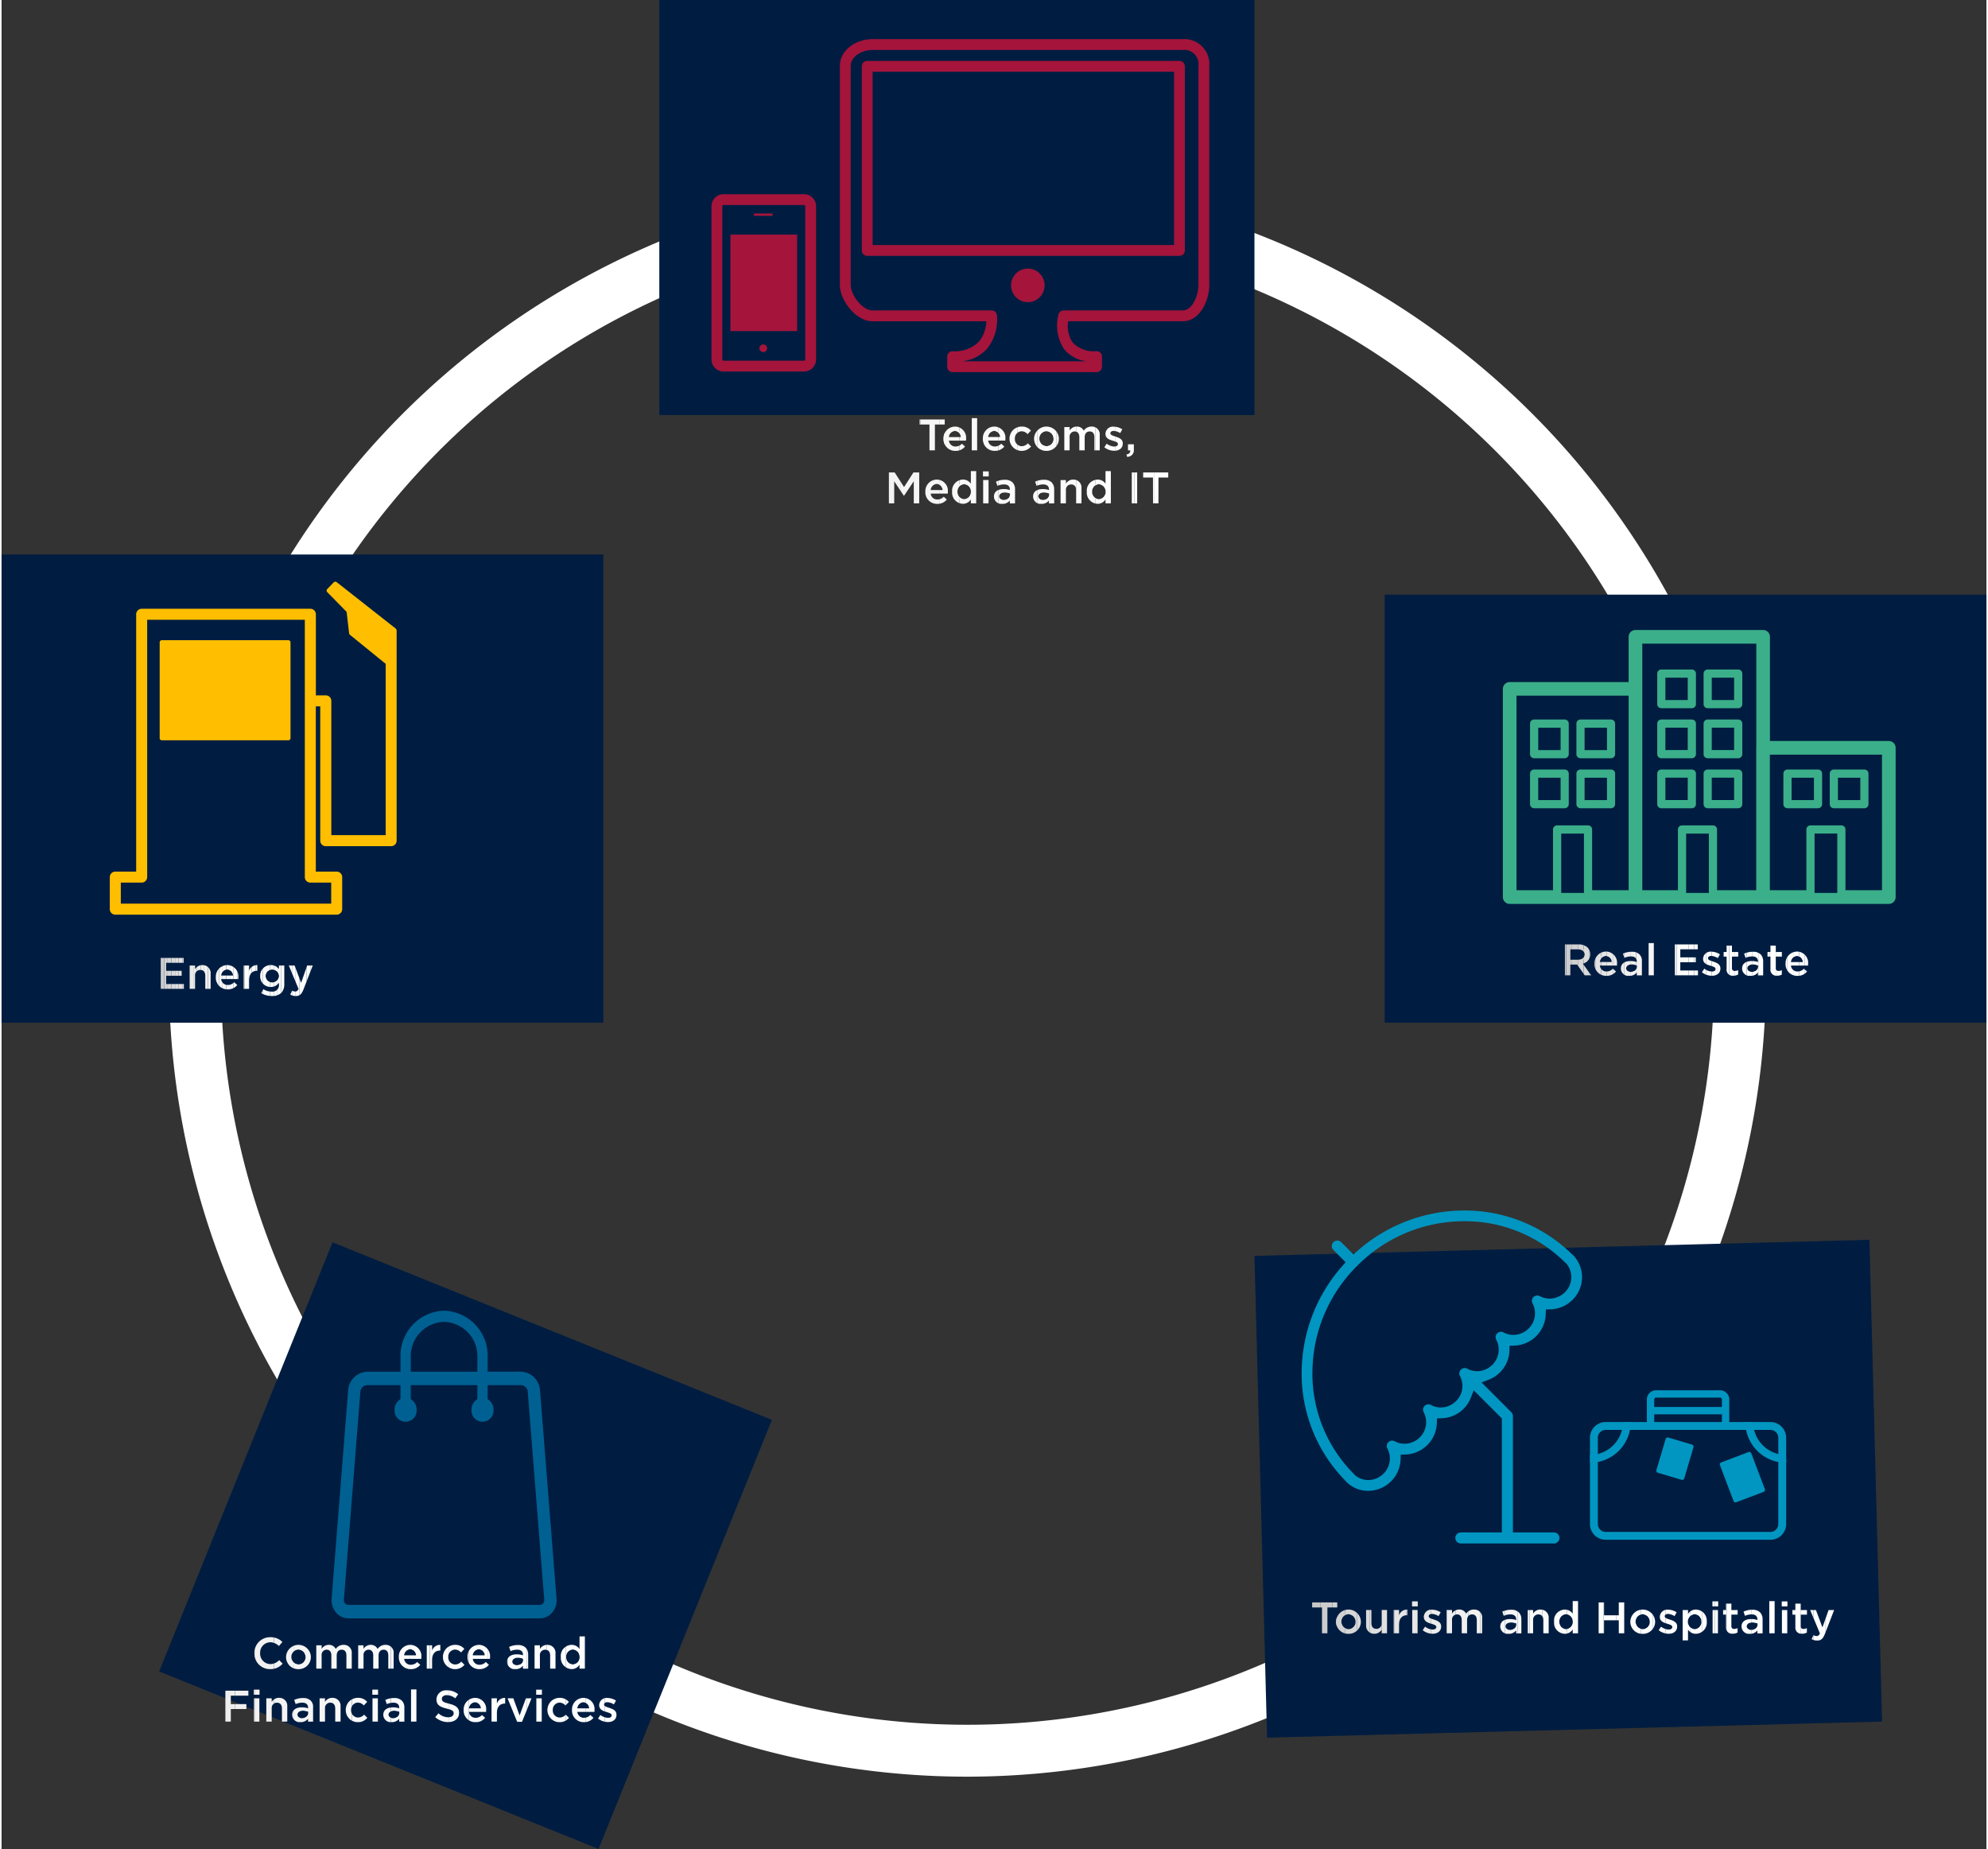 <svg xmlns="http://www.w3.org/2000/svg" width="200px" height="186px" xmlns:xlink="http://www.w3.org/1999/xlink"  viewBox="0 0 274.92 256.08"><rect x="0" y="0" width="274.92" height="256.08" fill="#333333" stroke="none"/><defs><clipPath id="a"><path d="M1432.843,48.984h-1.364v-.7h3.479v.7h-1.363v3.583h-.752Zm1.95,1.981v-.012a1.6,1.6,0,0,1,1.578-1.682,1.562,1.562,0,0,1,1.548,1.737c0,.068-.006.135-.012.208h-2.373a.9.9,0,0,0,.929.819,1.173,1.173,0,0,0,.874-.385l.435.385a1.634,1.634,0,0,1-1.321.605A1.611,1.611,0,0,1,1434.793,50.965Zm2.392-.239a.838.838,0,0,0-.819-.85.874.874,0,0,0-.838.85ZM1438.7,48.1h.746v4.464h-.746Zm1.535,2.862v-.012a1.6,1.6,0,0,1,1.578-1.682,1.562,1.562,0,0,1,1.548,1.737c0,.068-.006.135-.012.208h-2.373a.9.9,0,0,0,.93.819,1.173,1.173,0,0,0,.874-.385l.435.385a1.634,1.634,0,0,1-1.321.605A1.611,1.611,0,0,1,1440.236,50.965Zm2.391-.239a.838.838,0,0,0-.819-.85.874.874,0,0,0-.838.85Zm1.3.245v-.012a1.667,1.667,0,0,1,1.682-1.688,1.631,1.631,0,0,1,1.29.557l-.465.495a1.1,1.1,0,0,0-.832-.4.973.973,0,0,0-.935,1.027v.012a.977.977,0,0,0,.966,1.034,1.139,1.139,0,0,0,.837-.4l.447.44a1.693,1.693,0,0,1-2.991-1.064Zm3.4,0v-.012a1.722,1.722,0,0,1,3.443-.012v.012a1.688,1.688,0,0,1-1.731,1.681A1.669,1.669,0,0,1,1447.331,50.971Zm2.7,0v-.012a1,1,0,0,0-.991-1.04.969.969,0,0,0-.972,1.027v.012a1,1,0,0,0,.984,1.034A.969.969,0,0,0,1450.033,50.971Zm1.486-1.632h.746v.489a1.156,1.156,0,0,1,.984-.557,1.025,1.025,0,0,1,.966.569,1.3,1.3,0,0,1,1.088-.569,1.085,1.085,0,0,1,1.131,1.235v2.061h-.74V50.733c0-.514-.239-.789-.655-.789s-.691.281-.691.8v1.822h-.74v-1.84c0-.5-.244-.783-.655-.783a.705.705,0,0,0-.691.8v1.822h-.746Zm5.547,2.807.33-.5a1.826,1.826,0,0,0,1.058.4c.318,0,.5-.135.5-.349V51.68c0-.25-.343-.336-.722-.453-.477-.135-1.009-.33-1.009-.942v-.012a1.031,1.031,0,0,1,1.15-.991,2.242,2.242,0,0,1,1.186.367l-.293.526a1.875,1.875,0,0,0-.911-.306c-.288,0-.453.141-.453.318V50.2c0,.239.348.337.727.459.471.147,1,.36,1,.942v.012c0,.678-.526,1.014-1.2,1.014A2.232,2.232,0,0,1,1457.066,52.145Zm3.071,1c.373-.073.55-.263.526-.575h-.318v-.843h.813v.715a.9.9,0,0,1-.942,1.021Z" transform="translate(-1431.479 -48.103)" fill="none"/></clipPath><clipPath id="b"><path d="M1425.563,58.486h.8l1.3,2.024,1.3-2.024h.8v4.28h-.753V59.7l-1.351,2.018h-.024L1426.3,59.71v3.057h-.74Zm5.046,2.679v-.012a1.6,1.6,0,0,1,1.578-1.682,1.561,1.561,0,0,1,1.547,1.737c0,.068-.006.135-.012.208h-2.373a.9.9,0,0,0,.93.819,1.174,1.174,0,0,0,.875-.385l.434.385a1.632,1.632,0,0,1-1.321.605A1.611,1.611,0,0,1,1430.609,61.165Zm2.391-.239a.838.838,0,0,0-.82-.85.873.873,0,0,0-.838.85Zm1.315.232v-.012a1.541,1.541,0,0,1,1.5-1.676,1.32,1.32,0,0,1,1.1.569V58.3h.74v4.464h-.74v-.537a1.292,1.292,0,0,1-1.1.605A1.548,1.548,0,0,1,1434.315,61.159Zm2.611,0v-.012a.969.969,0,0,0-.935-1.033.95.95,0,0,0-.93,1.033v.012a.961.961,0,0,0,.93,1.034A.973.973,0,0,0,1436.926,61.159Zm1.67-2.819h.795v.7h-.795Zm.024,1.2h.746v3.228h-.746Zm1.492,2.3v-.012c0-.7.55-1.04,1.339-1.04a2.685,2.685,0,0,1,.868.135v-.08c0-.458-.281-.7-.8-.7a2.248,2.248,0,0,0-.924.2l-.2-.581a2.8,2.8,0,0,1,1.223-.263,1.446,1.446,0,0,1,1.07.361,1.339,1.339,0,0,1,.349,1v1.914h-.722v-.4a1.313,1.313,0,0,1-1.052.471A1.036,1.036,0,0,1,1440.112,61.838Zm2.219-.232v-.22a2.049,2.049,0,0,0-.734-.129c-.477,0-.758.2-.758.538v.012c0,.312.276.489.63.489C1441.959,62.3,1442.332,62.015,1442.332,61.605Zm3.2.232v-.012c0-.7.55-1.04,1.34-1.04a2.691,2.691,0,0,1,.868.135v-.08c0-.458-.281-.7-.8-.7a2.248,2.248,0,0,0-.923.2l-.2-.581a2.805,2.805,0,0,1,1.223-.263,1.448,1.448,0,0,1,1.071.361,1.341,1.341,0,0,1,.348,1v1.914h-.722v-.4a1.313,1.313,0,0,1-1.052.471A1.037,1.037,0,0,1,1445.536,61.838Zm2.22-.232v-.22a2.052,2.052,0,0,0-.734-.129c-.477,0-.758.2-.758.538v.012c0,.312.275.489.63.489C1447.383,62.3,1447.756,62.015,1447.756,61.605Zm1.584-2.067h.745v.495a1.172,1.172,0,0,1,1.01-.563,1.107,1.107,0,0,1,1.15,1.235v2.061h-.74V60.933c0-.5-.25-.789-.691-.789a.719.719,0,0,0-.728.8v1.822h-.745Zm3.632,1.62v-.012a1.542,1.542,0,0,1,1.5-1.676,1.321,1.321,0,0,1,1.1.569V58.3h.74v4.464h-.74v-.537a1.293,1.293,0,0,1-1.1.605A1.548,1.548,0,0,1,1452.972,61.159Zm2.612,0v-.012a.969.969,0,0,0-.936-1.033.95.95,0,0,0-.93,1.033v.012a.961.961,0,0,0,.93,1.034A.973.973,0,0,0,1455.584,61.159Zm3.62-2.672h.752v4.28h-.752Zm2.941.7h-1.364v-.7h3.479v.7H1462.9v3.583h-.752Z" transform="translate(-1425.563 -58.303)" fill="none"/></clipPath><clipPath id="c"><path d="M1303.41,284.954v-.012a2.164,2.164,0,0,1,2.2-2.214,2.24,2.24,0,0,1,1.681.666l-.483.557a1.709,1.709,0,0,0-1.2-.526,1.434,1.434,0,0,0-1.407,1.5v.012a1.443,1.443,0,0,0,1.413,1.517,1.671,1.671,0,0,0,1.229-.55l.483.489a2.21,2.21,0,0,1-1.736.758A2.149,2.149,0,0,1,1303.41,284.954Zm4.384.532v-.012a1.722,1.722,0,0,1,3.443-.012v.012a1.687,1.687,0,0,1-1.73,1.681A1.67,1.67,0,0,1,1307.794,285.486Zm2.7,0v-.012a1,1,0,0,0-.991-1.04.969.969,0,0,0-.972,1.027v.012a1,1,0,0,0,.984,1.034A.969.969,0,0,0,1310.5,285.486Zm1.486-1.633h.746v.489a1.156,1.156,0,0,1,.984-.557,1.025,1.025,0,0,1,.966.569,1.3,1.3,0,0,1,1.089-.569,1.086,1.086,0,0,1,1.131,1.235v2.061h-.74v-1.834c0-.514-.239-.789-.655-.789s-.691.281-.691.8v1.822h-.74v-1.84c0-.5-.245-.783-.655-.783a.705.705,0,0,0-.691.8v1.822h-.746Zm5.8,0h.746v.489a1.157,1.157,0,0,1,.985-.557,1.025,1.025,0,0,1,.966.569,1.3,1.3,0,0,1,1.088-.569,1.086,1.086,0,0,1,1.132,1.235v2.061h-.74v-1.834c0-.514-.238-.789-.654-.789s-.691.281-.691.8v1.822h-.74v-1.84c0-.5-.245-.783-.654-.783a.705.705,0,0,0-.691.8v1.822h-.746Zm5.633,1.627v-.012a1.6,1.6,0,0,1,1.578-1.682,1.561,1.561,0,0,1,1.547,1.737c0,.068-.006.135-.012.208h-2.373a.9.9,0,0,0,.93.819,1.174,1.174,0,0,0,.875-.385l.434.385a1.633,1.633,0,0,1-1.321.605A1.611,1.611,0,0,1,1323.42,285.48Zm2.391-.239a.838.838,0,0,0-.819-.85.873.873,0,0,0-.838.85Zm1.474-1.388h.746v.727a1.145,1.145,0,0,1,1.143-.789v.783h-.042c-.648,0-1.1.422-1.1,1.278v1.229h-.746Zm2.244,1.633v-.012a1.667,1.667,0,0,1,1.682-1.688,1.631,1.631,0,0,1,1.29.557l-.465.495a1.1,1.1,0,0,0-.832-.4.974.974,0,0,0-.935,1.027v.012a.977.977,0,0,0,.966,1.034,1.139,1.139,0,0,0,.837-.4l.447.44a1.693,1.693,0,0,1-2.991-1.064Zm3.4-.006v-.012a1.6,1.6,0,0,1,1.578-1.682,1.562,1.562,0,0,1,1.547,1.737c0,.068-.006.135-.012.208h-2.373a.9.9,0,0,0,.929.819,1.173,1.173,0,0,0,.874-.385l.435.385a1.634,1.634,0,0,1-1.321.605A1.611,1.611,0,0,1,1332.929,285.48Zm2.391-.239a.838.838,0,0,0-.819-.85.874.874,0,0,0-.838.85Zm3.094.912v-.012c0-.7.551-1.04,1.339-1.04a2.684,2.684,0,0,1,.868.135v-.08c0-.458-.281-.7-.8-.7a2.247,2.247,0,0,0-.924.2l-.2-.581a2.8,2.8,0,0,1,1.223-.263,1.446,1.446,0,0,1,1.07.361,1.338,1.338,0,0,1,.349,1v1.914h-.722v-.4a1.314,1.314,0,0,1-1.052.471A1.036,1.036,0,0,1,1338.415,286.153Zm2.22-.232v-.22a2.05,2.05,0,0,0-.734-.129c-.477,0-.758.2-.758.538v.012c0,.312.276.489.63.489C1340.262,286.611,1340.635,286.33,1340.635,285.92Zm1.584-2.067h.746v.495a1.171,1.171,0,0,1,1.009-.563,1.107,1.107,0,0,1,1.15,1.235v2.061h-.74v-1.834c0-.5-.251-.789-.691-.789a.718.718,0,0,0-.728.8v1.822h-.746Zm3.633,1.62v-.012a1.541,1.541,0,0,1,1.5-1.676,1.32,1.32,0,0,1,1.1.569v-1.737h.74v4.464h-.74v-.537a1.292,1.292,0,0,1-1.1.605A1.548,1.548,0,0,1,1345.851,285.474Zm2.611,0v-.012a.969.969,0,0,0-.935-1.033.95.95,0,0,0-.93,1.033v.012a.961.961,0,0,0,.93,1.034A.973.973,0,0,0,1348.462,285.474Z" transform="translate(-1303.41 -282.618)" fill="none"/></clipPath><clipPath id="d"><path d="M1297.825,293h3.186v.685h-2.433v1.168h2.158v.685h-2.158v1.743h-.753Zm3.938-.147h.8v.7h-.8Zm.025,1.2h.746v3.228h-.746Zm1.707,0h.746v.495a1.171,1.171,0,0,1,1.009-.563,1.106,1.106,0,0,1,1.15,1.235v2.061h-.74v-1.834c0-.5-.251-.789-.691-.789a.718.718,0,0,0-.727.8v1.822h-.746Zm3.577,2.3v-.012c0-.7.55-1.04,1.34-1.04a2.692,2.692,0,0,1,.869.135v-.08c0-.458-.281-.7-.8-.7a2.247,2.247,0,0,0-.923.2l-.2-.581a2.8,2.8,0,0,1,1.223-.263,1.448,1.448,0,0,1,1.071.361,1.341,1.341,0,0,1,.348,1v1.914h-.722v-.4a1.313,1.313,0,0,1-1.052.471A1.037,1.037,0,0,1,1307.072,296.353Zm2.22-.232v-.22a2.052,2.052,0,0,0-.734-.129c-.477,0-.758.2-.758.538v.012c0,.312.275.489.63.489C1308.918,296.811,1309.292,296.53,1309.292,296.12Zm1.583-2.067h.746v.495a1.172,1.172,0,0,1,1.01-.563,1.107,1.107,0,0,1,1.15,1.235v2.061h-.74v-1.834c0-.5-.25-.789-.691-.789a.719.719,0,0,0-.728.8v1.822h-.746Zm3.62,1.632v-.012a1.667,1.667,0,0,1,1.682-1.688,1.63,1.63,0,0,1,1.29.557l-.465.5a1.1,1.1,0,0,0-.832-.4.974.974,0,0,0-.935,1.027v.012a.977.977,0,0,0,.966,1.034,1.138,1.138,0,0,0,.837-.4l.446.44a1.631,1.631,0,0,1-1.32.605A1.648,1.648,0,0,1,1314.5,295.686Zm3.682-2.831h.8v.7h-.8Zm.024,1.2h.746v3.228h-.746Zm1.492,2.3v-.012c0-.7.55-1.04,1.34-1.04a2.692,2.692,0,0,1,.868.135v-.08c0-.458-.281-.7-.8-.7a2.247,2.247,0,0,0-.923.2l-.2-.581a2.8,2.8,0,0,1,1.223-.263,1.445,1.445,0,0,1,1.07.361,1.338,1.338,0,0,1,.349,1v1.914h-.722v-.4a1.313,1.313,0,0,1-1.052.471A1.037,1.037,0,0,1,1319.694,296.353Zm2.22-.232v-.22a2.053,2.053,0,0,0-.734-.129c-.477,0-.758.2-.758.538v.012c0,.312.275.489.63.489C1321.541,296.811,1321.914,296.53,1321.914,296.12Zm1.627-3.3h.746v4.464h-.746Zm3.345,3.841.452-.538a1.984,1.984,0,0,0,1.352.556c.465,0,.758-.22.758-.538v-.012c0-.306-.171-.471-.966-.654-.912-.22-1.425-.489-1.425-1.278v-.012a1.31,1.31,0,0,1,1.462-1.241,2.372,2.372,0,0,1,1.552.538l-.4.568a1.947,1.947,0,0,0-1.162-.44c-.44,0-.7.227-.7.508v.012c0,.33.2.477,1.021.673.905.22,1.37.544,1.37,1.253v.012c0,.8-.63,1.278-1.529,1.278A2.639,2.639,0,0,1,1326.886,296.659Zm3.938-.979v-.012a1.6,1.6,0,0,1,1.578-1.682,1.561,1.561,0,0,1,1.547,1.737c0,.068-.006.135-.012.208h-2.372a.9.9,0,0,0,.93.819,1.173,1.173,0,0,0,.874-.385l.434.385a1.631,1.631,0,0,1-1.32.605A1.611,1.611,0,0,1,1330.824,295.68Zm2.391-.239a.838.838,0,0,0-.819-.85.874.874,0,0,0-.838.85Zm1.473-1.388h.746v.727a1.145,1.145,0,0,1,1.144-.789v.783h-.043c-.648,0-1.1.422-1.1,1.278v1.229h-.746Zm2.226,0h.795l.868,2.373.875-2.373h.776l-1.321,3.253h-.666Zm3.957-1.2h.8v.7h-.8Zm.025,1.2h.746v3.228h-.746Zm1.535,1.632v-.012a1.667,1.667,0,0,1,1.682-1.688,1.631,1.631,0,0,1,1.29.557l-.465.5a1.1,1.1,0,0,0-.832-.4.974.974,0,0,0-.935,1.027v.012a.977.977,0,0,0,.966,1.034,1.139,1.139,0,0,0,.837-.4l.446.44a1.693,1.693,0,0,1-2.99-1.064Zm3.4-.006v-.012a1.6,1.6,0,0,1,1.578-1.682,1.561,1.561,0,0,1,1.547,1.737c0,.068-.006.135-.012.208h-2.372a.9.9,0,0,0,.93.819,1.174,1.174,0,0,0,.874-.385l.434.385a1.632,1.632,0,0,1-1.32.605A1.611,1.611,0,0,1,1345.831,295.68Zm2.391-.239a.838.838,0,0,0-.819-.85.874.874,0,0,0-.838.85Zm1.217,1.419.33-.5a1.826,1.826,0,0,0,1.058.4c.318,0,.5-.135.5-.349V296.4c0-.25-.342-.336-.722-.453-.477-.135-1.009-.33-1.009-.942v-.012a1.031,1.031,0,0,1,1.15-.991,2.242,2.242,0,0,1,1.186.367l-.294.526a1.875,1.875,0,0,0-.911-.306c-.288,0-.453.141-.453.318v.012c0,.239.348.337.727.459.471.147,1,.36,1,.942v.012c0,.678-.526,1.014-1.2,1.014A2.233,2.233,0,0,1,1349.439,296.86Z" transform="translate(-1297.825 -292.818)" fill="none"/></clipPath><clipPath id="e"><path d="M1508.409,276.7h-1.364V276h3.479v.7h-1.363v3.583h-.752Zm1.95,1.987v-.012a1.722,1.722,0,0,1,3.443-.012v.012a1.688,1.688,0,0,1-1.73,1.681A1.67,1.67,0,0,1,1510.359,278.683Zm2.7,0v-.012a1,1,0,0,0-.991-1.04.969.969,0,0,0-.972,1.027v.012a1,1,0,0,0,.984,1.033A.969.969,0,0,0,1513.063,278.683Zm1.455.422V277.05h.74v1.834c0,.5.25.783.691.783a.713.713,0,0,0,.727-.8V277.05h.746v3.228h-.746v-.5a1.162,1.162,0,0,1-1.009.569A1.109,1.109,0,0,1,1514.518,279.1Zm3.823-2.054h.746v.727a1.144,1.144,0,0,1,1.143-.789v.783h-.043c-.648,0-1.1.422-1.1,1.278v1.229h-.746Zm2.544-1.2h.794v.7h-.794Zm.024,1.2h.746v3.228h-.746Zm1.449,2.807.33-.5a1.827,1.827,0,0,0,1.058.4c.318,0,.5-.135.5-.348v-.012c0-.251-.342-.337-.721-.453-.476-.135-1.009-.33-1.009-.942v-.012a1.031,1.031,0,0,1,1.15-.991,2.242,2.242,0,0,1,1.187.367l-.294.526a1.88,1.88,0,0,0-.912-.306c-.287,0-.453.141-.453.318v.012c0,.239.349.337.728.459.471.147,1,.36,1,.941v.012c0,.679-.526,1.015-1.2,1.015A2.231,2.231,0,0,1,1522.358,279.857Zm3.321-2.807h.746v.489a1.155,1.155,0,0,1,.984-.557,1.025,1.025,0,0,1,.966.569,1.3,1.3,0,0,1,1.089-.569,1.085,1.085,0,0,1,1.131,1.235v2.061h-.74v-1.834c0-.514-.239-.789-.655-.789s-.691.281-.691.8v1.822h-.74v-1.84c0-.5-.245-.783-.654-.783a.705.705,0,0,0-.691.8v1.822h-.746Zm7.424,2.3v-.012c0-.7.551-1.039,1.339-1.039a2.69,2.69,0,0,1,.869.135v-.08c0-.458-.281-.7-.8-.7a2.247,2.247,0,0,0-.924.2l-.2-.581a2.8,2.8,0,0,1,1.223-.263,1.447,1.447,0,0,1,1.07.361,1.341,1.341,0,0,1,.348,1v1.914h-.722v-.4a1.31,1.31,0,0,1-1.051.471A1.037,1.037,0,0,1,1533.1,279.349Zm2.22-.232v-.22a2.054,2.054,0,0,0-.734-.128c-.477,0-.758.2-.758.538v.012c0,.312.276.489.63.489C1534.949,279.808,1535.323,279.527,1535.323,279.117Zm1.584-2.066h.746v.495a1.17,1.17,0,0,1,1.009-.563,1.107,1.107,0,0,1,1.15,1.235v2.061h-.74v-1.834c0-.5-.25-.789-.691-.789a.718.718,0,0,0-.727.8v1.822h-.746Zm3.633,1.62v-.012a1.541,1.541,0,0,1,1.5-1.676,1.322,1.322,0,0,1,1.1.569v-1.737h.74v4.464h-.74v-.538a1.292,1.292,0,0,1-1.1.606A1.548,1.548,0,0,1,1540.54,278.671Zm2.611,0v-.012a.969.969,0,0,0-.936-1.033.949.949,0,0,0-.929,1.033v.012a.96.96,0,0,0,.929,1.033A.973.973,0,0,0,1543.151,278.671Zm3.578-2.672h.752v1.779h2.042V276h.752v4.28h-.752v-1.8h-2.042v1.8h-.752Zm4.385,2.684v-.012a1.722,1.722,0,0,1,3.443-.012v.012a1.688,1.688,0,0,1-1.73,1.681A1.67,1.67,0,0,1,1551.113,278.683Zm2.7,0v-.012a1,1,0,0,0-.991-1.04.969.969,0,0,0-.972,1.027v.012a1,1,0,0,0,.984,1.033A.969.969,0,0,0,1553.816,278.683Zm1.23,1.174.33-.5a1.827,1.827,0,0,0,1.058.4c.318,0,.5-.135.5-.348v-.012c0-.251-.342-.337-.721-.453-.477-.135-1.009-.33-1.009-.942v-.012a1.031,1.031,0,0,1,1.15-.991,2.24,2.24,0,0,1,1.186.367l-.293.526a1.876,1.876,0,0,0-.911-.306c-.287,0-.453.141-.453.318v.012c0,.239.349.337.728.459.471.147,1,.36,1,.941v.012c0,.679-.526,1.015-1.2,1.015A2.23,2.23,0,0,1,1555.046,279.857Zm3.32-2.807h.746v.538a1.292,1.292,0,0,1,1.1-.606,1.544,1.544,0,0,1,1.5,1.676v.012a1.545,1.545,0,0,1-1.5,1.676,1.319,1.319,0,0,1-1.1-.569v1.48h-.746Zm2.593,1.62v-.012a.959.959,0,0,0-.923-1.033.973.973,0,0,0-.942,1.033v.012a.973.973,0,0,0,.942,1.033A.945.945,0,0,0,1560.959,278.671Zm1.529-2.819h.8v.7h-.8Zm.024,1.2h.746v3.228h-.746Zm1.866,2.335v-1.7h-.41v-.636h.41v-.887h.74v.887h.868v.636h-.868v1.584a.353.353,0,0,0,.4.4,1,1,0,0,0,.458-.11v.605a1.275,1.275,0,0,1-.666.165A.828.828,0,0,1,1564.378,279.386Zm2.14-.037v-.012c0-.7.55-1.039,1.339-1.039a2.684,2.684,0,0,1,.868.135v-.08c0-.458-.281-.7-.8-.7a2.248,2.248,0,0,0-.924.2l-.2-.581a2.8,2.8,0,0,1,1.223-.263,1.448,1.448,0,0,1,1.07.361,1.341,1.341,0,0,1,.348,1v1.914h-.722v-.4a1.309,1.309,0,0,1-1.051.471A1.037,1.037,0,0,1,1566.518,279.349Zm2.219-.232v-.22a2.05,2.05,0,0,0-.734-.128c-.477,0-.758.2-.758.538v.012c0,.312.276.489.63.489C1568.365,279.808,1568.738,279.527,1568.738,279.117Zm1.627-3.3h.746v4.464h-.746Zm1.725.037h.795v.7h-.795Zm.024,1.2h.746v3.228h-.746Zm1.866,2.335v-1.7h-.41v-.636h.41v-.887h.74v.887h.868v.636h-.868v1.584a.353.353,0,0,0,.4.4,1,1,0,0,0,.458-.11v.605a1.275,1.275,0,0,1-.666.165A.828.828,0,0,1,1573.979,279.386Zm4.6-2.335h.771l-1.284,3.314c-.257.667-.544.912-1.063.912a1.465,1.465,0,0,1-.765-.2l.251-.544a.911.911,0,0,0,.434.122c.208,0,.337-.092.459-.367l-1.345-3.235h.795l.9,2.4Z" transform="translate(-1507.045 -275.815)" fill="none"/></clipPath><clipPath id="f"><path d="M1285.381,152.013h3.173v.673h-2.421V153.8h2.146v.679h-2.146v1.143h2.452v.673h-3.2Zm4.006,1.052h.746v.5a1.169,1.169,0,0,1,1.009-.563,1.107,1.107,0,0,1,1.15,1.235v2.061h-.74v-1.835c0-.5-.25-.789-.691-.789a.718.718,0,0,0-.727.8v1.822h-.746Zm3.62,1.627v-.012a1.6,1.6,0,0,1,1.577-1.681,1.562,1.562,0,0,1,1.548,1.737c0,.067-.007.135-.012.208h-2.373a.9.9,0,0,0,.93.819,1.173,1.173,0,0,0,.874-.385l.434.385a1.633,1.633,0,0,1-1.321.606A1.611,1.611,0,0,1,1293.007,154.692Zm2.391-.238a.839.839,0,0,0-.819-.85.874.874,0,0,0-.838.85Zm1.474-1.389h.746v.728a1.144,1.144,0,0,1,1.143-.789v.783h-.043c-.647,0-1.1.422-1.1,1.279v1.229h-.746Zm2.44,3.834.276-.556a2.112,2.112,0,0,0,1.149.336.9.9,0,0,0,1.022-.984v-.245a1.363,1.363,0,0,1-1.138.587,1.448,1.448,0,0,1-1.468-1.51v-.012a1.456,1.456,0,0,1,1.468-1.517,1.392,1.392,0,0,1,1.131.55v-.483h.74v2.568a1.652,1.652,0,0,1-.41,1.217,1.817,1.817,0,0,1-1.327.435A2.778,2.778,0,0,1,1299.312,156.9Zm2.452-2.379v-.012a.9.9,0,0,0-.948-.881.868.868,0,0,0-.917.881v.012a.879.879,0,0,0,.917.886A.9.9,0,0,0,1301.764,154.52Zm3.9-1.455h.771l-1.284,3.315c-.257.666-.544.911-1.064.911a1.467,1.467,0,0,1-.764-.2l.25-.545a.912.912,0,0,0,.435.122c.208,0,.336-.091.458-.367l-1.345-3.235h.8l.905,2.4Z" transform="translate(-1285.381 -152.013)" fill="none"/></clipPath><clipPath id="g"><path d="M1555.707,149.34h1.907a1.724,1.724,0,0,1,1.235.428,1.292,1.292,0,0,1,.355.924v.012a1.285,1.285,0,0,1-1.015,1.3l1.156,1.62h-.893l-1.052-1.492h-.942v1.492h-.752Zm1.853,2.122c.538,0,.881-.281.881-.716v-.012c0-.458-.33-.709-.887-.709h-1.094v1.438Zm2.245.556v-.012a1.6,1.6,0,0,1,1.578-1.681,1.562,1.562,0,0,1,1.547,1.737c0,.067-.006.135-.012.208h-2.373a.9.9,0,0,0,.93.819,1.173,1.173,0,0,0,.874-.385l.435.385a1.634,1.634,0,0,1-1.321.606A1.611,1.611,0,0,1,1559.8,152.019Zm2.391-.238a.839.839,0,0,0-.819-.85.874.874,0,0,0-.837.85Zm1.26.911v-.012c0-.7.551-1.04,1.34-1.04a2.712,2.712,0,0,1,.868.135V151.7c0-.459-.281-.7-.8-.7a2.247,2.247,0,0,0-.923.2l-.2-.581a2.805,2.805,0,0,1,1.223-.263,1.445,1.445,0,0,1,1.07.36,1.339,1.339,0,0,1,.349,1v1.914h-.722v-.4a1.313,1.313,0,0,1-1.052.471A1.037,1.037,0,0,1,1563.455,152.692Zm2.22-.232v-.22a2.047,2.047,0,0,0-.733-.128c-.477,0-.758.2-.758.537v.012c0,.312.275.489.63.489C1565.3,153.15,1565.675,152.869,1565.675,152.459Zm1.627-3.3h.746v4.464h-.746Zm3.633.183h3.174v.673h-2.422v1.113h2.146v.679h-2.146v1.143h2.452v.673h-3.2Zm3.748,3.858.33-.5a1.826,1.826,0,0,0,1.058.4c.318,0,.5-.135.5-.349v-.012c0-.25-.343-.336-.722-.452-.477-.135-1.009-.33-1.009-.942v-.012a1.031,1.031,0,0,1,1.15-.991,2.236,2.236,0,0,1,1.186.367l-.294.526a1.868,1.868,0,0,0-.911-.306c-.288,0-.453.14-.453.318v.012c0,.238.348.336.728.458.471.147,1,.361,1,.942v.012c0,.678-.526,1.015-1.2,1.015A2.229,2.229,0,0,1,1574.683,153.2Zm3.42-.471v-1.7h-.41v-.636h.41v-.886h.74v.886h.868v.636h-.868v1.584a.352.352,0,0,0,.4.4.994.994,0,0,0,.458-.11v.606a1.281,1.281,0,0,1-.666.165A.827.827,0,0,1,1578.1,152.728Zm2.14-.037v-.012c0-.7.55-1.04,1.339-1.04a2.71,2.71,0,0,1,.868.135V151.7c0-.459-.281-.7-.8-.7a2.247,2.247,0,0,0-.924.2l-.2-.581a2.8,2.8,0,0,1,1.223-.263,1.447,1.447,0,0,1,1.07.36,1.341,1.341,0,0,1,.348,1v1.914h-.722v-.4a1.312,1.312,0,0,1-1.051.471A1.036,1.036,0,0,1,1580.243,152.692Zm2.22-.232v-.22a2.053,2.053,0,0,0-.734-.128c-.477,0-.758.2-.758.537v.012c0,.312.275.489.63.489C1582.089,153.15,1582.463,152.869,1582.463,152.459Zm1.712.269v-1.7h-.409v-.636h.409v-.886h.74v.886h.868v.636h-.868v1.584a.352.352,0,0,0,.4.4.991.991,0,0,0,.458-.11v.606a1.28,1.28,0,0,1-.666.165A.828.828,0,0,1,1584.175,152.728Zm2.092-.709v-.012a1.6,1.6,0,0,1,1.578-1.681,1.561,1.561,0,0,1,1.547,1.737c0,.067-.006.135-.012.208h-2.372a.9.9,0,0,0,.93.819,1.174,1.174,0,0,0,.874-.385l.434.385a1.633,1.633,0,0,1-1.32.606A1.611,1.611,0,0,1,1586.266,152.019Zm2.391-.238a.838.838,0,0,0-.819-.85.875.875,0,0,0-.838.85Z" transform="translate(-1555.707 -149.157)" fill="none"/></clipPath></defs><g transform="translate(-1238.298 32.62)"><g transform="translate(1196.132 -33.217)"><g transform="translate(65.361 25.477)"><path d="M1397.57,223.377a110.592,110.592,0,1,1,110.592-110.591A110.717,110.717,0,0,1,1397.57,223.377Zm0-213.989a103.4,103.4,0,1,0,103.4,103.4A103.515,103.515,0,0,0,1397.57,9.389Z" transform="translate(-1286.979 -2.194)" fill="#fff"/></g></g><g transform="translate(1260.124 139.435)"><rect width="64.103" height="65.64" transform="translate(0 59.436) rotate(-68)" fill="#001d41"/></g><g transform="translate(1238.298 44.178)"><rect width="83.352" height="64.84" fill="#001d41"/></g><g transform="translate(1429.866 49.737)"><rect width="83.352" height="59.281" fill="#001d41"/></g><g transform="translate(1329.401 -32.62)"><rect width="82.431" height="57.482" fill="#001d41"/></g><g transform="translate(1196.132 -33.217)"><g transform="translate(87.873 182.131)"><path d="M1347.571,260.458a.6.6,0,0,1-.47.213h-26.5a.6.6,0,0,1-.469-.213.72.72,0,0,1-.155-.527l2.283-28.8a.982.982,0,0,1,.9-.9h4.653v1.943a1.675,1.675,0,0,0-.815,1.461,1.532,1.532,0,1,0,3.053,0,1.675,1.675,0,0,0-.815-1.461v-1.943h9.229v1.943a1.676,1.676,0,0,0-.815,1.461,1.532,1.532,0,1,0,3.053,0,1.675,1.675,0,0,0-.815-1.461v-1.943h4.653a.981.981,0,0,1,.9.9l2.283,28.8a.716.716,0,0,1-.154.526M1329.238,226.4a4.746,4.746,0,0,1,4.53-4.927h.169a4.747,4.747,0,0,1,4.53,4.927v1.976h-9.229Zm20.188,33.368-2.283-28.8a2.761,2.761,0,0,0-2.6-2.6h-4.653V226.4a6.237,6.237,0,0,0-5.952-6.474h-.169a6.237,6.237,0,0,0-5.952,6.474v1.976h-4.653a2.76,2.76,0,0,0-2.6,2.6l-2.283,28.8a2.654,2.654,0,0,0,.6,1.942,2.232,2.232,0,0,0,1.727.814h26.5a2.232,2.232,0,0,0,1.728-.814,2.661,2.661,0,0,0,.6-1.942" transform="translate(-1318.269 -219.93)" fill="#006092"/></g></g><g transform="translate(1365.456 25.29)"><g clip-path="url(#a)"><rect width="1.021" height="1.737" transform="translate(28.657 3.62)" fill="#fefefe"/><rect width="1.474" height="3.345" transform="translate(25.587 1.18)" fill="#fefefe"/><rect width="1.094" height="3.345" transform="translate(27.061 1.18)" fill="#fefefe"/><rect width="1.629" height="3.296" transform="translate(20.041 1.168)" fill="#fdfdfd"/><rect width="2.696" height="3.296" transform="translate(21.67 1.168)" fill="#fdfdfd"/><rect width="0.591" height="3.296" transform="translate(24.366 1.168)" fill="#fefefe"/><rect width="1.963" height="2.073" transform="translate(16.592 1.816)" fill="#fcfcfc"/><rect width="0.427" height="3.369" transform="translate(15.852 1.168)" fill="#fcfcfc"/><rect width="2.696" height="3.369" transform="translate(16.279 1.168)" fill="#fcfcfc"/><rect width="0.32" height="3.369" transform="translate(18.974 1.168)" fill="#fdfdfd"/><rect width="1.132" height="3.369" transform="translate(12.451 1.168)" fill="#fbfbfb"/><rect width="1.858" height="3.369" transform="translate(13.583 1.168)" fill="#fcfcfc"/><rect width="1.396" height="0.85" transform="translate(9.491 1.773)" fill="#fafafa"/><rect width="0.261" height="0.85" transform="translate(10.887 1.773)" fill="#fbfbfb"/><rect width="2.13" height="3.369" transform="translate(8.758 1.168)" fill="#fafafa"/><rect width="0.995" height="3.369" transform="translate(10.887 1.168)" fill="#fbfbfb"/><rect width="0.746" height="4.464" transform="translate(7.223 0)" fill="#f9f9f9"/><rect width="1.447" height="0.85" transform="translate(4.049 1.773)" fill="#f8f8f7"/><rect width="0.21" height="0.85" transform="translate(5.496 1.773)" fill="#f9f9f9"/><rect width="2.181" height="3.369" transform="translate(3.315 1.168)" fill="#f8f8f7"/><rect width="0.943" height="3.369" transform="translate(5.496 1.168)" fill="#f9f9f9"/><rect width="0.105" height="4.28" transform="translate(0 0.183)" fill="#f6f5f5"/><rect width="2.696" height="4.28" transform="translate(0.105 0.183)" fill="#f7f6f6"/><rect width="0.679" height="4.28" transform="translate(2.8 0.183)" fill="#f8f8f7"/></g></g><g transform="translate(1361.2 32.629)"><g clip-path="url(#b)"><rect width="1.49" height="4.28" transform="translate(35.219 0.184)" fill="#fefefe"/><rect width="1.99" height="4.28" transform="translate(36.709 0.184)" fill="#fff"/><rect width="0.372" height="4.28" transform="translate(33.642 0.184)" fill="#fefefe"/><rect width="0.38" height="4.28" transform="translate(34.013 0.184)" fill="#fefefe"/><rect width="0.466" height="2.079" transform="translate(28.156 1.81)" fill="#fdfdfd"/><rect width="1.399" height="2.079" transform="translate(28.622 1.81)" fill="#fefefe"/><rect width="1.212" height="4.531" transform="translate(27.41 0)" fill="#fdfdfd"/><rect width="2.126" height="4.531" transform="translate(28.622 0)" fill="#fefefe"/><rect width="2.149" height="3.296" transform="translate(23.777 1.168)" fill="#fdfdfd"/><rect width="0.755" height="3.296" transform="translate(25.927 1.168)" fill="#fdfdfd"/><rect width="1.492" height="1.04" transform="translate(20.701 2.954)" fill="#fcfcfc"/><rect width="0.562" height="3.339" transform="translate(19.973 1.192)" fill="#fcfcfc"/><rect width="2.361" height="3.339" transform="translate(20.535 1.192)" fill="#fcfcfc"/><rect width="1.492" height="1.04" transform="translate(15.277 2.954)" fill="#fbfbfb"/><rect width="0.595" height="3.339" transform="translate(14.549 1.192)" fill="#fafafa"/><rect width="2.328" height="3.339" transform="translate(15.144 1.192)" fill="#fbfbfb"/><rect width="0.746" height="3.229" transform="translate(13.057 1.235)" fill="#fafafa"/><rect width="0.795" height="0.703" transform="translate(13.032 0.037)" fill="#fafafa"/><rect width="0.255" height="2.079" transform="translate(9.498 1.81)" fill="#f8f8f7"/><rect width="1.61" height="2.079" transform="translate(9.753 1.81)" fill="#f9f9f9"/><rect width="1.001" height="4.531" transform="translate(8.752 0)" fill="#f8f8f7"/><rect width="2.338" height="4.531" transform="translate(9.753 0)" fill="#f9f9f9"/><rect width="1.278" height="0.85" transform="translate(5.779 1.773)" fill="#f7f6f6"/><rect width="0.38" height="0.85" transform="translate(7.057 1.773)" fill="#f8f8f7"/><rect width="2.011" height="3.369" transform="translate(5.046 1.168)" fill="#f7f6f6"/><rect width="1.113" height="3.369" transform="translate(7.057 1.168)" fill="#f8f8f7"/><rect width="1.665" height="4.28" transform="translate(0 0.184)" fill="#f4f3f3"/><rect width="2.542" height="4.28" transform="translate(1.666 0.184)" fill="#f6f5f5"/></g></g><g transform="translate(1273.315 194.016)"><g clip-path="url(#c)"><rect width="1.865" height="2.079" transform="translate(43.187 1.81)" fill="#fff"/><rect width="0.716" height="4.531" transform="translate(42.441 0)" fill="#fff"/><rect width="2.622" height="4.531" transform="translate(43.158 0)" fill="#fff"/><rect width="1.653" height="3.296" transform="translate(38.809 1.168)" fill="#fefefe"/><rect width="1.251" height="3.296" transform="translate(40.462 1.168)" fill="#fff"/><rect width="1.492" height="1.04" transform="translate(35.733 2.954)" fill="#fefefe"/><rect width="0.066" height="3.339" transform="translate(35.005 1.192)" fill="#fefefe"/><rect width="2.696" height="3.339" transform="translate(35.071 1.192)" fill="#fefefe"/><rect width="0.161" height="3.339" transform="translate(37.766 1.192)" fill="#fefefe"/><rect width="1.657" height="0.85" transform="translate(30.253 1.773)" fill="#fdfdfd"/><rect width="0.16" height="3.369" transform="translate(29.519 1.168)" fill="#fdfdfd"/><rect width="2.696" height="3.369" transform="translate(29.679 1.168)" fill="#fdfdfd"/><rect width="0.269" height="3.369" transform="translate(32.375 1.168)" fill="#fefefe"/><rect width="0.865" height="3.369" transform="translate(26.119 1.168)" fill="#fcfcfc"/><rect width="2.126" height="3.369" transform="translate(26.984 1.168)" fill="#fdfdfd"/><rect width="0.413" height="3.314" transform="translate(23.875 1.15)" fill="#fcfcfc"/><rect width="1.476" height="3.314" transform="translate(24.288 1.15)" fill="#fcfcfc"/><rect width="0.849" height="0.85" transform="translate(20.743 1.773)" fill="#fbfbfb"/><rect width="0.808" height="0.85" transform="translate(21.592 1.773)" fill="#fcfcfc"/><rect width="1.583" height="3.369" transform="translate(20.01 1.168)" fill="#fbfbfb"/><rect width="1.542" height="3.369" transform="translate(21.592 1.168)" fill="#fcfcfc"/><rect width="1.824" height="3.296" transform="translate(14.377 1.168)" fill="#f9f9f9"/><rect width="2.696" height="3.296" transform="translate(16.201 1.168)" fill="#fafafa"/><rect width="0.397" height="3.296" transform="translate(18.897 1.168)" fill="#fbfbfb"/><rect width="2.236" height="3.296" transform="translate(8.574 1.168)" fill="#f7f6f6"/><rect width="2.68" height="3.296" transform="translate(10.81 1.168)" fill="#f8f8f7"/><rect width="0.294" height="2.073" transform="translate(5.125 1.816)" fill="#f4f3f3"/><rect width="1.669" height="2.073" transform="translate(5.418 1.816)" fill="#f6f5f5"/><rect width="1.034" height="3.369" transform="translate(4.385 1.168)" fill="#f4f3f3"/><rect width="2.409" height="3.369" transform="translate(5.418 1.168)" fill="#f6f5f5"/><rect width="0.027" height="4.427" transform="translate(0 0.11)" fill="#f1f0f0"/><rect width="2.696" height="4.427" transform="translate(0.027 0.11)" fill="#f3f2f1"/><rect width="1.191" height="4.427" transform="translate(2.723 0.11)" fill="#f4f3f3"/></g></g><g transform="translate(1269.297 201.354)"><g clip-path="url(#d)"><rect width="0.952" height="3.345" transform="translate(51.615 1.18)" fill="#fff"/><rect width="1.616" height="3.345" transform="translate(52.567 1.18)" fill="#fff"/><rect width="1.131" height="0.85" transform="translate(48.74 1.773)" fill="#fff"/><rect width="0.526" height="0.85" transform="translate(49.872 1.773)" fill="#fff"/><rect width="1.865" height="3.369" transform="translate(48.007 1.168)" fill="#fff"/><rect width="1.26" height="3.369" transform="translate(49.872 1.168)" fill="#fff"/><rect width="2.569" height="3.369" transform="translate(44.606 1.168)" fill="#fff"/><rect width="0.421" height="3.369" transform="translate(47.176 1.168)" fill="#fff"/><rect width="0.746" height="3.229" transform="translate(43.071 1.235)" fill="#fefefe"/><rect width="0.795" height="0.703" transform="translate(43.047 0.037)" fill="#fefefe"/><rect width="2.694" height="3.253" transform="translate(39.09 1.235)" fill="#fefefe"/><rect width="0.62" height="3.253" transform="translate(41.785 1.235)" fill="#fefefe"/><rect width="1.889" height="3.314" transform="translate(36.864 1.15)" fill="#fefefe"/><rect width="1.657" height="0.85" transform="translate(33.733 1.773)" fill="#fdfdfd"/><rect width="0.698" height="3.369" transform="translate(32.999 1.168)" fill="#fdfdfd"/><rect width="2.426" height="3.369" transform="translate(33.698 1.168)" fill="#fdfdfd"/><rect width="1.941" height="4.403" transform="translate(29.061 0.122)" fill="#fcfcfc"/><rect width="1.373" height="4.403" transform="translate(31.002 0.122)" fill="#fdfdfd"/><rect width="0.746" height="4.464" transform="translate(25.716 0)" fill="#fcfcfc"/><rect width="0.318" height="1.04" transform="translate(22.597 2.954)" fill="#fafafa"/><rect width="1.174" height="1.04" transform="translate(22.915 2.954)" fill="#fbfbfb"/><rect width="1.046" height="3.339" transform="translate(21.869 1.192)" fill="#fafafa"/><rect width="1.877" height="3.339" transform="translate(22.915 1.192)" fill="#fbfbfb"/><rect width="0.746" height="3.229" transform="translate(20.377 1.235)" fill="#fafafa"/><rect width="0.795" height="0.703" transform="translate(20.353 0.037)" fill="#fafafa"/><rect width="0.853" height="3.369" transform="translate(16.671 1.168)" fill="#f8f8f7"/><rect width="2.138" height="3.369" transform="translate(17.524 1.168)" fill="#f9f9f9"/><rect width="1.777" height="3.296" transform="translate(13.051 1.168)" fill="#f7f6f6"/><rect width="1.127" height="3.296" transform="translate(14.828 1.168)" fill="#f8f8f7"/><rect width="1.492" height="1.04" transform="translate(9.975 2.954)" fill="#f6f5f5"/><rect width="0.19" height="3.339" transform="translate(9.247 1.192)" fill="#f4f3f3"/><rect width="2.696" height="3.339" transform="translate(9.437 1.192)" fill="#f6f5f5"/><rect width="0.037" height="3.339" transform="translate(12.132 1.192)" fill="#f7f6f6"/><rect width="1.072" height="3.296" transform="translate(5.669 1.168)" fill="#f3f2f1"/><rect width="1.833" height="3.296" transform="translate(6.741 1.168)" fill="#f4f3f3"/><rect width="0.082" height="3.229" transform="translate(3.963 1.235)" fill="#f1f0f0"/><rect width="0.664" height="3.229" transform="translate(4.045 1.235)" fill="#f3f2f1"/><rect width="0.107" height="0.703" transform="translate(3.939 0.037)" fill="#f1f0f0"/><rect width="0.688" height="0.703" transform="translate(4.045 0.037)" fill="#f3f2f1"/><rect width="1.349" height="4.28" transform="translate(0 0.184)" fill="#efeeee"/><rect width="1.836" height="4.28" transform="translate(1.35 0.184)" fill="#f1f0f0"/></g></g><g transform="translate(1196.132 -33.217)"><g transform="translate(158.277 6.017)"><path d="M1433.08,19.764h17.267a4.729,4.729,0,0,1-3.2-1.73,6,6,0,0,1-.739-4.764.748.748,0,0,1,.722-.552h16.5c1.321,0,2.164-2.091,2.164-3.531V-21.134a1.979,1.979,0,0,0-2.164-2.222h-42.984c-1.459,0-3.022.893-3.022,2.222V9.188c0,1.394,1.62,3.531,3.022,3.531h16.49a.749.749,0,0,1,.743.658,6.441,6.441,0,0,1-1.369,4.651,5.491,5.491,0,0,1-3.427,1.736m18.594,1.5h-19.934a.749.749,0,0,1-.749-.749v-1.4a.749.749,0,0,1,.749-.749,4.652,4.652,0,0,0,3.639-1.317,4.591,4.591,0,0,0,1.022-2.827h-15.758c-2.285,0-4.519-2.879-4.519-5.028V-21.134c0-2.3,2.345-3.72,4.519-3.72h42.984a3.459,3.459,0,0,1,3.661,3.72V9.188c0,2.108-1.273,5.028-3.661,5.028h-15.875a4.069,4.069,0,0,0,.587,2.916,3.985,3.985,0,0,0,3.334,1.229.749.749,0,0,1,.749.749v1.4a.75.75,0,0,1-.749.749" transform="translate(-1416.124 24.854)" fill="#a5143b"/></g><g transform="translate(181.957 37.796)"><path d="M1451.377,23.965a2.324,2.324,0,1,1,2.341-2.324,2.331,2.331,0,0,1-2.341,2.324" transform="translate(-1449.038 -19.317)" fill="#a5143b"/></g><g transform="translate(161.319 9.036)"><path d="M1421.849,4.838h41.75v-24h-41.75Zm42.5,1.5H1421.1a.749.749,0,0,1-.748-.749v-25.5a.749.749,0,0,1,.748-.748h43.247a.749.749,0,0,1,.749.748v25.5a.749.749,0,0,1-.749.749" transform="translate(-1420.352 20.658)" fill="#a5143b"/></g><g transform="translate(140.497 27.492)"><path d="M1393.079,6.491a.174.174,0,0,0-.171.176V27.875a.174.174,0,0,0,.171.176h11.15a.174.174,0,0,0,.171-.176V6.667a.173.173,0,0,0-.171-.176Zm11.15,23.057h-11.151a1.672,1.672,0,0,1-1.668-1.673V6.667a1.672,1.672,0,0,1,1.668-1.673h11.151a1.672,1.672,0,0,1,1.668,1.673V27.876a1.672,1.672,0,0,1-1.668,1.673" transform="translate(-1391.411 -4.994)" fill="#a5143b"/></g><g transform="translate(146.335 30.169)"><path d="M1399.683,8.715h2.344a.16.16,0,0,1,0,.319h-2.344a.16.16,0,0,1,0-.319" transform="translate(-1399.525 -8.715)" fill="#a5143b"/></g><g transform="translate(147.135 48.302)"><path d="M1401.167,33.919a.533.533,0,1,1-.53.533.532.532,0,0,1,.53-.533" transform="translate(-1400.637 -33.919)" fill="#a5143b"/></g></g><g transform="translate(1339.252 -0.13)"><rect width="9.24" height="13.362" fill="#a5143b"/></g><g transform="translate(1411.832 139.086)"><rect width="85.213" height="66.747" transform="translate(0 2.23) rotate(-1.5)" fill="#001d41"/></g><g transform="translate(1419.823 189.121)"><g clip-path="url(#e)"><rect width="0.426" height="4.225" transform="translate(68.989 1.235)" fill="#fff"/><rect width="1.707" height="4.225" transform="translate(69.415 1.235)" fill="#fff"/><rect width="1.18" height="4.225" transform="translate(71.123 1.235)" fill="#fff"/><rect width="1.184" height="4.17" transform="translate(66.524 0.348)" fill="#fff"/><rect width="0.834" height="4.17" transform="translate(67.708 0.348)" fill="#fff"/><rect width="0.746" height="3.229" transform="translate(65.069 1.235)" fill="#fff"/><rect width="0.795" height="0.703" transform="translate(65.044 0.037)" fill="#fff"/><rect width="0.746" height="4.464" transform="translate(63.32 0)" fill="#fff"/><rect width="0.677" height="1.04" transform="translate(60.201 2.953)" fill="#fff"/><rect width="0.815" height="1.04" transform="translate(60.878 2.953)" fill="#fff"/><rect width="1.405" height="3.339" transform="translate(59.473 1.192)" fill="#fff"/><rect width="1.518" height="3.339" transform="translate(60.878 1.192)" fill="#fff"/><rect width="0.54" height="4.17" transform="translate(56.923 0.348)" fill="#fff"/><rect width="1.478" height="4.17" transform="translate(57.463 0.348)" fill="#fff"/><rect width="0.288" height="3.229" transform="translate(55.467 1.235)" fill="#fff"/><rect width="0.458" height="3.229" transform="translate(55.756 1.235)" fill="#fff"/><rect width="0.313" height="0.703" transform="translate(55.443 0.037)" fill="#fff"/><rect width="0.482" height="0.703" transform="translate(55.756 0.037)" fill="#fff"/><rect width="0.292" height="2.079" transform="translate(52.049 1.81)" fill="#fff"/><rect width="1.573" height="2.079" transform="translate(52.341 1.81)" fill="#fff"/><rect width="1.02" height="4.274" transform="translate(51.321 1.168)" fill="#fff"/><rect width="1.707" height="4.274" transform="translate(52.341 1.168)" fill="#fff"/><rect width="0.618" height="4.274" transform="translate(54.048 1.168)" fill="#fff"/><rect width="0.926" height="3.345" transform="translate(48 1.18)" fill="#fff"/><rect width="1.643" height="3.345" transform="translate(48.926 1.18)" fill="#fff"/><rect width="0.703" height="2.073" transform="translate(44.808 1.816)" fill="#fefefe"/><rect width="1.26" height="2.073" transform="translate(45.511 1.816)" fill="#fefefe"/><rect width="1.443" height="3.369" transform="translate(44.068 1.168)" fill="#fefefe"/><rect width="1.707" height="3.369" transform="translate(45.511 1.168)" fill="#fefefe"/><rect width="0.292" height="3.369" transform="translate(47.219 1.168)" fill="#fff"/><rect width="0.705" height="4.28" transform="translate(39.683 0.183)" fill="#fdfdfd"/><rect width="1.707" height="4.28" transform="translate(40.389 0.183)" fill="#fdfdfd"/><rect width="1.134" height="4.28" transform="translate(42.096 0.183)" fill="#fefefe"/><rect width="1.026" height="2.079" transform="translate(34.241 1.81)" fill="#fbfbfb"/><rect width="0.839" height="2.079" transform="translate(35.267 1.81)" fill="#fcfcfc"/><rect width="0.065" height="4.531" transform="translate(33.495 0)" fill="#fafafa"/><rect width="1.707" height="4.531" transform="translate(33.559 0)" fill="#fbfbfb"/><rect width="1.567" height="4.531" transform="translate(35.267 0)" fill="#fcfcfc"/><rect width="0.282" height="3.296" transform="translate(29.862 1.168)" fill="#f8f8f7"/><rect width="1.707" height="3.296" transform="translate(30.144 1.168)" fill="#f9f9f9"/><rect width="0.915" height="3.296" transform="translate(31.852 1.168)" fill="#fafafa"/><rect width="1.492" height="1.04" transform="translate(26.786 2.953)" fill="#f7f6f6"/><rect width="0.671" height="3.339" transform="translate(26.058 1.192)" fill="#f6f5f5"/><rect width="1.707" height="3.339" transform="translate(26.729 1.192)" fill="#f7f6f6"/><rect width="0.544" height="3.339" transform="translate(28.437 1.192)" fill="#f8f8f7"/><rect width="1.266" height="3.296" transform="translate(18.634 1.168)" fill="#efeeee"/><rect width="1.707" height="3.296" transform="translate(19.9 1.168)" fill="#f1f0f0"/><rect width="1.707" height="3.296" transform="translate(21.607 1.168)" fill="#f3f2f1"/><rect width="0.236" height="3.296" transform="translate(23.315 1.168)" fill="#f4f3f3"/><rect width="1.172" height="3.345" transform="translate(15.313 1.18)" fill="#eae9e9"/><rect width="1.397" height="3.345" transform="translate(16.485 1.18)" fill="#edecec"/><rect width="0.746" height="3.229" transform="translate(13.864 1.235)" fill="#e8e7e7"/><rect width="0.795" height="0.703" transform="translate(13.839 0.037)" fill="#e8e7e7"/><rect width="0.067" height="3.314" transform="translate(11.295 1.15)" fill="#e2e1e1"/><rect width="1.707" height="3.314" transform="translate(11.363 1.15)" fill="#e5e4e4"/><rect width="0.115" height="3.314" transform="translate(13.07 1.15)" fill="#e8e7e7"/><rect width="0.475" height="3.296" transform="translate(7.473 1.235)" fill="#dadada"/><rect width="1.707" height="3.296" transform="translate(7.948 1.235)" fill="#dedede"/><rect width="0.723" height="3.296" transform="translate(9.655 1.235)" fill="#e2e1e1"/><rect width="0.478" height="2.073" transform="translate(4.055 1.816)" fill="#d1d1d2"/><rect width="1.485" height="2.073" transform="translate(4.533 1.816)" fill="#d6d6d6"/><rect width="1.218" height="3.369" transform="translate(3.315 1.168)" fill="#d1d1d2"/><rect width="1.707" height="3.369" transform="translate(4.533 1.168)" fill="#d6d6d6"/><rect width="0.517" height="3.369" transform="translate(6.24 1.168)" fill="#dadada"/><rect width="1.118" height="4.28" transform="translate(0 0.183)" fill="#c7c7c8"/><rect width="1.707" height="4.28" transform="translate(1.118 0.183)" fill="#cccccd"/><rect width="0.654" height="4.28" transform="translate(2.826 0.183)" fill="#d1d1d2"/></g></g><g transform="translate(1196.132 -33.217)"><g transform="translate(222.241 168.245)"><path d="M1529.32,222.887a2.818,2.818,0,0,1-1.353-.342.744.744,0,0,0-1.01,1.01,2.947,2.947,0,0,1-.543,3.473,3.024,3.024,0,0,1-2.121.884,2.815,2.815,0,0,1-1.352-.342.743.743,0,0,0-1.009,1.009,2.948,2.948,0,0,1-.543,3.473,3.026,3.026,0,0,1-2.12.885,2.821,2.821,0,0,1-1.351-.342.745.745,0,0,0-1.011,1.01,2.947,2.947,0,0,1-.543,3.473,2.982,2.982,0,0,1-2.118.885,2.8,2.8,0,0,1-1.808-.653l-.055-.046-.045-.056c-.02-.025-.041-.05-.06-.07a19.664,19.664,0,0,1-5.758-14.32,20.885,20.885,0,0,1,6.068-14.394l.029-.029.085-.067.014-.006.086-.112.032-.032a20.855,20.855,0,0,1,14.7-6.06,19.666,19.666,0,0,1,14.017,5.746c.021.019.041.039.063.057l.061.045.049.058a2.925,2.925,0,0,1-.231,3.929,3.025,3.025,0,0,1-2.121.885,2.82,2.82,0,0,1-1.352-.342.744.744,0,0,0-1.01,1.01,2.946,2.946,0,0,1-.543,3.472,3.024,3.024,0,0,1-2.12.885,2.824,2.824,0,0,1-1.352-.342.749.749,0,0,0-.358-.091.739.739,0,0,0-.526.217.749.749,0,0,0-.127.884,2.947,2.947,0,0,1-.543,3.472,3.019,3.019,0,0,1-2.12.885m3.172.167a4.481,4.481,0,0,0,1.315-3.035l.021-.653.654-.022a4.5,4.5,0,0,0,4.349-4.35l.022-.654.654-.022a4.484,4.484,0,0,0,3.035-1.315,4.393,4.393,0,0,0,.074-6.2.8.8,0,0,0-.1-.081l-.042-.03-.037-.036a21.17,21.17,0,0,0-14.908-6.022,22.405,22.405,0,0,0-14.837,5.645l-.492.435-1.694-1.694a.765.765,0,0,0-1.082,1.082l1.694,1.694-.435.493a22.415,22.415,0,0,0-5.655,14.512,21.163,21.163,0,0,0,6.033,15.233l.037.038.031.044a.726.726,0,0,0,.08.092,4.255,4.255,0,0,0,3.033,1.246,4.5,4.5,0,0,0,4.485-4.354l.022-.654.654-.022a4.5,4.5,0,0,0,4.349-4.349l.022-.654.654-.022a4.472,4.472,0,0,0,4.041-2.866l.388-1,3.9,3.894v15.791h-5.68a.765.765,0,0,0,0,1.53h12.889a.765.765,0,1,0,0-1.53h-5.68V229.11a.774.774,0,0,0-.224-.542l-4.12-4.121,1-.387a4.462,4.462,0,0,0,1.552-1.007" transform="translate(-1505.029 -200.63)" fill="#0096c1"/></g></g><g transform="translate(1466.946 162.242)"><rect width="9.827" height="1.014" fill="#0096c1"/></g><g transform="translate(1196.132 -33.217)"><g transform="translate(270.052 193.146)"><path d="M1572.5,240.683v-4.175a.254.254,0,0,1,.254-.253h8.875a.254.254,0,0,1,.253.253v4.175h1.014v-4.175a1.268,1.268,0,0,0-1.268-1.268h-8.875a1.269,1.269,0,0,0-1.269,1.268v4.175Z" transform="translate(-1571.483 -235.24)" fill="#0096c1"/></g><g transform="translate(280.162 201.685)"><path d="M1587.607,254.07a.3.3,0,0,1-.178-.177l-1.873-4.945a.3.3,0,0,1,.006-.231.3.3,0,0,1,.169-.16l3.768-1.428a.3.3,0,0,1,.391.176l1.876,4.945a.31.31,0,0,1-.008.232.3.3,0,0,1-.169.158l-3.767,1.429a.3.3,0,0,1-.214,0" transform="translate(-1585.535 -247.108)" fill="#0096c1"/></g><g transform="translate(271.359 199.681)"><path d="M1573.5,249.21a.3.3,0,0,1-.16-.138.306.306,0,0,1-.025-.231l1.276-4.3a.3.3,0,0,1,.377-.205l3.28.974a.308.308,0,0,1,.176.144.3.3,0,0,1,.024.23l-1.275,4.3a.3.3,0,0,1-.377.2l-3.276-.971Z" transform="translate(-1573.299 -244.323)" fill="#0096c1"/></g><g transform="translate(283.688 197.547)"><path d="M1596.086,247a5.659,5.659,0,0,1-5.651-5.644h1.086a4.571,4.571,0,0,0,4.549,4.559h.02v.543l.031.542Z" transform="translate(-1590.435 -241.358)" fill="#0096c1"/></g><g transform="translate(262.174 197.547)"><path d="M1560.532,247v-1.087a4.57,4.57,0,0,0,4.564-4.559h1.087a5.659,5.659,0,0,1-5.651,5.644" transform="translate(-1560.532 -241.358)" fill="#0096c1"/></g><g transform="translate(262.174 197.547)"><path d="M1585.529,241.358h-22.823a2.174,2.174,0,0,0-2.173,2.173v11.955a2.174,2.174,0,0,0,2.173,2.174h22.823a2.174,2.174,0,0,0,2.173-2.174V243.532a2.173,2.173,0,0,0-2.173-2.173m0,1.087a1.088,1.088,0,0,1,1.087,1.086v11.955a1.088,1.088,0,0,1-1.087,1.086h-22.823a1.088,1.088,0,0,1-1.086-1.086V243.532a1.088,1.088,0,0,1,1.086-1.086Z" transform="translate(-1560.532 -241.358)" fill="#0096c1"/></g><g transform="translate(64.067 89.261)"><path d="M1303,90.849h-17.517a.3.3,0,0,0-.305.305V104.41a.3.3,0,0,0,.305.305H1303a.3.3,0,0,0,.3-.305V91.154a.305.305,0,0,0-.3-.305" transform="translate(-1285.18 -90.849)" fill="#ffbe00"/></g><g transform="translate(57.157 81.157)"><path d="M1306.242,121.263v2.911H1277.1v-2.911h2.889a.762.762,0,0,0,.763-.762V84.861h21.836V120.5a.762.762,0,0,0,.763.762Zm9.042-34.97a.306.306,0,0,0-.116-.222L1307,79.65a.305.305,0,0,0-.407.027l-.9.928a.306.306,0,0,0,0,.427l2.684,2.734.344,2.972a.3.3,0,0,0,.11.2l4.881,3.966a.294.294,0,0,0,.076.042v23.74h-7.531V96.093a.763.763,0,0,0-.763-.763h-1.376V84.1a.762.762,0,0,0-.763-.763H1279.99a.762.762,0,0,0-.762.763v35.64h-2.89a.763.763,0,0,0-.763.763v4.436a.763.763,0,0,0,.763.763H1307a.763.763,0,0,0,.763-.763V120.5a.763.763,0,0,0-.763-.763h-2.89V96.855h.613v18.6a.762.762,0,0,0,.762.763h9.056a.762.762,0,0,0,.763-.763V86.293Z" transform="translate(-1275.575 -79.584)" fill="#ffbe00"/></g></g><g transform="translate(1260.344 100.05)"><g clip-path="url(#f)"><rect width="0.448" height="4.225" transform="translate(17.735 1.052)" fill="#fff"/><rect width="0.506" height="4.225" transform="translate(18.183 1.052)" fill="#fff"/><rect width="0.506" height="4.225" transform="translate(18.689 1.052)" fill="#fff"/><rect width="0.506" height="4.225" transform="translate(19.195 1.052)" fill="#fff"/><rect width="0.506" height="4.225" transform="translate(19.702 1.052)" fill="#fff"/><rect width="0.506" height="4.225" transform="translate(20.208 1.052)" fill="#fff"/><rect width="0.335" height="4.225" transform="translate(20.714 1.052)" fill="#fff"/><rect width="0.121" height="1.779" transform="translate(14.518 1.615)" fill="#fff"/><rect width="0.506" height="1.779" transform="translate(14.639 1.615)" fill="#fff"/><rect width="0.506" height="1.779" transform="translate(15.145 1.615)" fill="#fff"/><rect width="0.506" height="1.779" transform="translate(15.651 1.615)" fill="#fff"/><rect width="0.226" height="1.779" transform="translate(16.158 1.615)" fill="#fff"/><rect width="0.36" height="4.287" transform="translate(13.772 0.985)" fill="#fff"/><rect width="0.506" height="4.287" transform="translate(14.132 0.985)" fill="#fff"/><rect width="0.506" height="4.287" transform="translate(14.639 0.985)" fill="#fff"/><rect width="0.506" height="4.287" transform="translate(15.145 0.985)" fill="#fff"/><rect width="0.506" height="4.287" transform="translate(15.651 0.985)" fill="#fff"/><rect width="0.506" height="4.287" transform="translate(16.158 0.985)" fill="#fff"/><rect width="0.447" height="4.287" transform="translate(16.664 0.985)" fill="#fff"/><rect width="0.11" height="3.314" transform="translate(11.491 0.966)" fill="#fdfdfd"/><rect width="0.506" height="3.314" transform="translate(11.601 0.966)" fill="#fdfdfd"/><rect width="0.506" height="3.314" transform="translate(12.107 0.966)" fill="#fefefe"/><rect width="0.506" height="3.314" transform="translate(12.614 0.966)" fill="#fefefe"/><rect width="0.261" height="3.314" transform="translate(13.12 0.966)" fill="#fefefe"/><rect width="0.203" height="0.85" transform="translate(8.36 1.59)" fill="#f8f8f7"/><rect width="0.506" height="0.85" transform="translate(8.563 1.59)" fill="#f9f9f9"/><rect width="0.506" height="0.85" transform="translate(9.069 1.59)" fill="#fafafa"/><rect width="0.441" height="0.85" transform="translate(9.576 1.59)" fill="#fbfbfb"/><rect width="0.431" height="3.369" transform="translate(7.626 0.985)" fill="#f7f6f6"/><rect width="0.506" height="3.369" transform="translate(8.057 0.985)" fill="#f8f8f7"/><rect width="0.506" height="3.369" transform="translate(8.563 0.985)" fill="#f9f9f9"/><rect width="0.506" height="3.369" transform="translate(9.069 0.985)" fill="#fafafa"/><rect width="0.506" height="3.369" transform="translate(9.576 0.985)" fill="#fbfbfb"/><rect width="0.506" height="3.369" transform="translate(10.082 0.985)" fill="#fcfcfc"/><rect width="0.162" height="3.369" transform="translate(10.588 0.985)" fill="#fcfcfc"/><rect width="0.001" height="3.296" transform="translate(4.006 0.985)" fill="#e8e7e7"/><rect width="0.506" height="3.296" transform="translate(4.007 0.985)" fill="#eae9e9"/><rect width="0.506" height="3.296" transform="translate(4.513 0.985)" fill="#edecec"/><rect width="0.506" height="3.296" transform="translate(5.019 0.985)" fill="#efeeee"/><rect width="0.506" height="3.296" transform="translate(5.525 0.985)" fill="#f1f0f0"/><rect width="0.506" height="3.296" transform="translate(6.032 0.985)" fill="#f3f2f1"/><rect width="0.372" height="3.296" transform="translate(6.538 0.985)" fill="#f4f3f3"/><rect width="0.462" height="4.28" transform="translate(0 0)" fill="#cccccd"/><rect width="0.506" height="4.28" transform="translate(0.462 0)" fill="#d1d1d2"/><rect width="0.506" height="4.28" transform="translate(0.969 0)" fill="#d6d6d6"/><rect width="0.506" height="4.28" transform="translate(1.475 0)" fill="#dadada"/><rect width="0.506" height="4.28" transform="translate(1.981 0)" fill="#dedede"/><rect width="0.506" height="4.28" transform="translate(2.488 0)" fill="#e2e1e1"/><rect width="0.21" height="4.28" transform="translate(2.994 0)" fill="#e5e4e4"/></g></g><g transform="translate(1454.834 97.995)"><g clip-path="url(#g)"><rect width="0.331" height="0.85" transform="translate(31.293 1.774)" fill="#fff"/><rect width="0.806" height="0.85" transform="translate(31.625 1.774)" fill="#fff"/><rect width="0.519" height="0.85" transform="translate(32.431 1.774)" fill="#fff"/><rect width="0.259" height="3.369" transform="translate(30.559 1.168)" fill="#fff"/><rect width="0.806" height="3.369" transform="translate(30.818 1.168)" fill="#fff"/><rect width="0.806" height="3.369" transform="translate(31.625 1.168)" fill="#fff"/><rect width="0.806" height="3.369" transform="translate(32.431 1.168)" fill="#fff"/><rect width="0.447" height="3.369" transform="translate(33.237 1.168)" fill="#fff"/><rect width="0.341" height="4.17" transform="translate(28.058 0.349)" fill="#fff"/><rect width="0.806" height="4.17" transform="translate(28.4 0.349)" fill="#fff"/><rect width="0.806" height="4.17" transform="translate(29.206 0.349)" fill="#fff"/><rect width="0.064" height="4.17" transform="translate(30.012 0.349)" fill="#fff"/><rect width="0.717" height="1.04" transform="translate(25.263 2.954)" fill="#fff"/><rect width="0.775" height="1.04" transform="translate(25.981 2.954)" fill="#fff"/><rect width="0.639" height="3.339" transform="translate(24.536 1.193)" fill="#fff"/><rect width="0.806" height="3.339" transform="translate(25.174 1.193)" fill="#fff"/><rect width="0.806" height="3.339" transform="translate(25.981 1.193)" fill="#fff"/><rect width="0.672" height="3.339" transform="translate(26.787 1.193)" fill="#fff"/><rect width="0.77" height="4.17" transform="translate(21.986 0.349)" fill="#fff"/><rect width="0.806" height="4.17" transform="translate(22.756 0.349)" fill="#fff"/><rect width="0.442" height="4.17" transform="translate(23.562 0.349)" fill="#fff"/><rect width="0.554" height="3.345" transform="translate(18.976 1.181)" fill="#fdfdfd"/><rect width="0.806" height="3.345" transform="translate(19.53 1.181)" fill="#fefefe"/><rect width="0.806" height="3.345" transform="translate(20.337 1.181)" fill="#fefefe"/><rect width="0.401" height="3.345" transform="translate(21.143 1.181)" fill="#fefefe"/><rect width="0.272" height="4.28" transform="translate(15.227 0.184)" fill="#fafafa"/><rect width="0.806" height="4.28" transform="translate(15.499 0.184)" fill="#fbfbfb"/><rect width="0.806" height="4.28" transform="translate(16.305 0.184)" fill="#fcfcfc"/><rect width="0.806" height="4.28" transform="translate(17.112 0.184)" fill="#fcfcfc"/><rect width="0.514" height="4.28" transform="translate(17.918 0.184)" fill="#fdfdfd"/><rect width="0.679" height="4.464" transform="translate(11.595 0)" fill="#f6f5f5"/><rect width="0.067" height="4.464" transform="translate(12.274 0)" fill="#f7f6f6"/><rect width="0.573" height="1.04" transform="translate(8.476 2.954)" fill="#efeeee"/><rect width="0.806" height="1.04" transform="translate(9.049 2.954)" fill="#f1f0f0"/><rect width="0.113" height="1.04" transform="translate(9.855 2.954)" fill="#f3f2f1"/><rect width="0.494" height="3.339" transform="translate(7.748 1.193)" fill="#edecec"/><rect width="0.806" height="3.339" transform="translate(8.242 1.193)" fill="#efeeee"/><rect width="0.806" height="3.339" transform="translate(9.049 1.193)" fill="#f1f0f0"/><rect width="0.806" height="3.339" transform="translate(9.855 1.193)" fill="#f3f2f1"/><rect width="0.01" height="3.339" transform="translate(10.661 1.193)" fill="#f4f3f3"/><rect width="0.186" height="0.85" transform="translate(4.831 1.774)" fill="#e2e1e1"/><rect width="0.806" height="0.85" transform="translate(5.017 1.774)" fill="#e5e4e4"/><rect width="0.665" height="0.85" transform="translate(5.824 1.774)" fill="#e8e7e7"/><rect width="0.114" height="3.369" transform="translate(4.097 1.168)" fill="#dedede"/><rect width="0.806" height="3.369" transform="translate(4.211 1.168)" fill="#e2e1e1"/><rect width="0.806" height="3.369" transform="translate(5.017 1.168)" fill="#e5e4e4"/><rect width="0.806" height="3.369" transform="translate(5.824 1.168)" fill="#e8e7e7"/><rect width="0.592" height="3.369" transform="translate(6.63 1.168)" fill="#eae9e9"/><rect width="0.234" height="1.437" transform="translate(0.752 0.869)" fill="#cccccd"/><rect width="0.806" height="1.437" transform="translate(0.986 0.869)" fill="#d1d1d2"/><rect width="0.806" height="1.437" transform="translate(1.792 0.869)" fill="#d6d6d6"/><rect width="0.135" height="1.437" transform="translate(2.598 0.869)" fill="#dadada"/><rect width="0.18" height="4.28" transform="translate(0 0.184)" fill="#c7c7c8"/><rect width="0.806" height="4.28" transform="translate(0.18 0.184)" fill="#cccccd"/><rect width="0.806" height="4.28" transform="translate(0.986 0.184)" fill="#d1d1d2"/><rect width="0.806" height="4.28" transform="translate(1.792 0.184)" fill="#d6d6d6"/><rect width="0.806" height="4.28" transform="translate(2.598 0.184)" fill="#dadada"/><rect width="0.233" height="4.28" transform="translate(3.405 0.184)" fill="#dedede"/></g></g><g transform="translate(1196.132 -33.217)"><g transform="translate(250.11 87.849)"><path d="M1569.146,117.083h3.148v8.222h-3.148Zm9.711-11.876v19.721h-5.428v-8.412a.567.567,0,0,0-.567-.566h-4.282a.567.567,0,0,0-.567.566v8.412h-4.939V90.775h15.794v14.317a.841.841,0,0,0-.012.114m-27.011,11.876h3.148v8.222h-3.148Zm-6.192-19.1h15.531v26.943h-5.059v-8.412a.567.567,0,0,0-.567-.566h-4.281a.567.567,0,0,0-.567.566v8.412h-5.058Zm50.623,26.943h-5.059v-8.412a.567.567,0,0,0-.567-.566h-4.281a.567.567,0,0,0-.567.566v8.412h-5.059V106.152h15.532Zm-9.34-7.844h3.148v8.222h-3.148Zm10.284-12.821h-16.464V89.831a.945.945,0,0,0-.945-.945h-17.683a.945.945,0,0,0-.944.945V96.1h-16.476a.944.944,0,0,0-.944.945v28.831a.944.944,0,0,0,.944.945h52.512a.945.945,0,0,0,.945-.945V105.207a.945.945,0,0,0-.945-.945" transform="translate(-1543.765 -88.886)" fill="#3baf8a"/></g><g transform="translate(271.488 93.321)"><path d="M1577.708,100.722h-3.1v-3.1h3.1Zm.567-4.23h-4.23a.566.566,0,0,0-.566.566v4.23a.566.566,0,0,0,.566.566h4.23a.567.567,0,0,0,.567-.566v-4.23a.567.567,0,0,0-.567-.566" transform="translate(-1573.479 -96.492)" fill="#3baf8a"/></g><g transform="translate(277.91 93.321)"><path d="M1586.635,100.722h-3.1v-3.1h3.1Zm.567-4.23h-4.23a.566.566,0,0,0-.567.566v4.23a.566.566,0,0,0,.567.566h4.23a.566.566,0,0,0,.566-.566v-4.23a.566.566,0,0,0-.566-.566" transform="translate(-1582.405 -96.492)" fill="#3baf8a"/></g><g transform="translate(271.488 100.248)"><path d="M1577.708,110.349h-3.1v-3.1h3.1Zm.567-4.23h-4.23a.566.566,0,0,0-.566.567v4.229a.566.566,0,0,0,.566.567h4.23a.567.567,0,0,0,.567-.567v-4.229a.567.567,0,0,0-.567-.567" transform="translate(-1573.479 -106.119)" fill="#3baf8a"/></g><g transform="translate(277.91 100.248)"><path d="M1586.635,110.349h-3.1v-3.1h3.1Zm.567-4.23h-4.23a.567.567,0,0,0-.567.567v4.229a.567.567,0,0,0,.567.567h4.23a.567.567,0,0,0,.566-.567v-4.229a.567.567,0,0,0-.566-.567" transform="translate(-1582.405 -106.119)" fill="#3baf8a"/></g><g transform="translate(271.488 107.173)"><path d="M1577.708,119.975h-3.1v-3.1h3.1Zm.567-4.23h-4.23a.566.566,0,0,0-.566.566v4.23a.566.566,0,0,0,.566.567h4.23a.567.567,0,0,0,.567-.567v-4.23a.567.567,0,0,0-.567-.566" transform="translate(-1573.479 -115.745)" fill="#3baf8a"/></g><g transform="translate(277.91 107.173)"><path d="M1586.635,119.975h-3.1v-3.1h3.1Zm.567-4.23h-4.23a.566.566,0,0,0-.567.566v4.23a.567.567,0,0,0,.567.567h4.23a.567.567,0,0,0,.566-.567v-4.23a.566.566,0,0,0-.566-.566" transform="translate(-1582.405 -115.745)" fill="#3baf8a"/></g><g transform="translate(253.872 100.248)"><path d="M1550.127,107.252h3.1v3.1h-3.1Zm-.567,4.23h4.23a.567.567,0,0,0,.566-.567v-4.229a.567.567,0,0,0-.566-.567h-4.23a.567.567,0,0,0-.567.567v4.229a.567.567,0,0,0,.567.567" transform="translate(-1548.993 -106.119)" fill="#3baf8a"/></g><g transform="translate(260.294 100.248)"><path d="M1559.053,107.252h3.1v3.1h-3.1Zm-.567,4.23h4.23a.567.567,0,0,0,.566-.567v-4.229a.567.567,0,0,0-.566-.567h-4.23a.567.567,0,0,0-.567.567v4.229a.567.567,0,0,0,.567.567" transform="translate(-1557.919 -106.119)" fill="#3baf8a"/></g><g transform="translate(253.872 107.173)"><path d="M1550.127,116.877h3.1v3.1h-3.1Zm3.663,4.23a.567.567,0,0,0,.567-.567v-4.23a.567.567,0,0,0-.567-.566h-4.23a.566.566,0,0,0-.566.566v4.23a.566.566,0,0,0,.566.567Z" transform="translate(-1548.994 -115.745)" fill="#3baf8a"/></g><g transform="translate(260.294 107.173)"><path d="M1559.053,116.877h3.1v3.1h-3.1Zm-.567,4.23h4.23a.567.567,0,0,0,.566-.567v-4.23a.566.566,0,0,0-.566-.566h-4.23a.566.566,0,0,0-.567.566v4.23a.567.567,0,0,0,.567.567" transform="translate(-1557.919 -115.745)" fill="#3baf8a"/></g><g transform="translate(288.963 107.173)"><path d="M1598.9,116.877h3.1v3.1h-3.1Zm-.566,4.23h4.23a.567.567,0,0,0,.566-.567v-4.23a.566.566,0,0,0-.566-.566h-4.23a.566.566,0,0,0-.567.566v4.23a.567.567,0,0,0,.567.567" transform="translate(-1597.767 -115.745)" fill="#3baf8a"/></g><g transform="translate(295.385 107.173)"><path d="M1607.827,116.877h3.1v3.1h-3.1Zm-.567,4.23h4.23a.567.567,0,0,0,.566-.567v-4.23a.566.566,0,0,0-.566-.566h-4.23a.566.566,0,0,0-.567.566v4.23a.567.567,0,0,0,.567.567" transform="translate(-1606.693 -115.745)" fill="#3baf8a"/></g></g></g></svg>